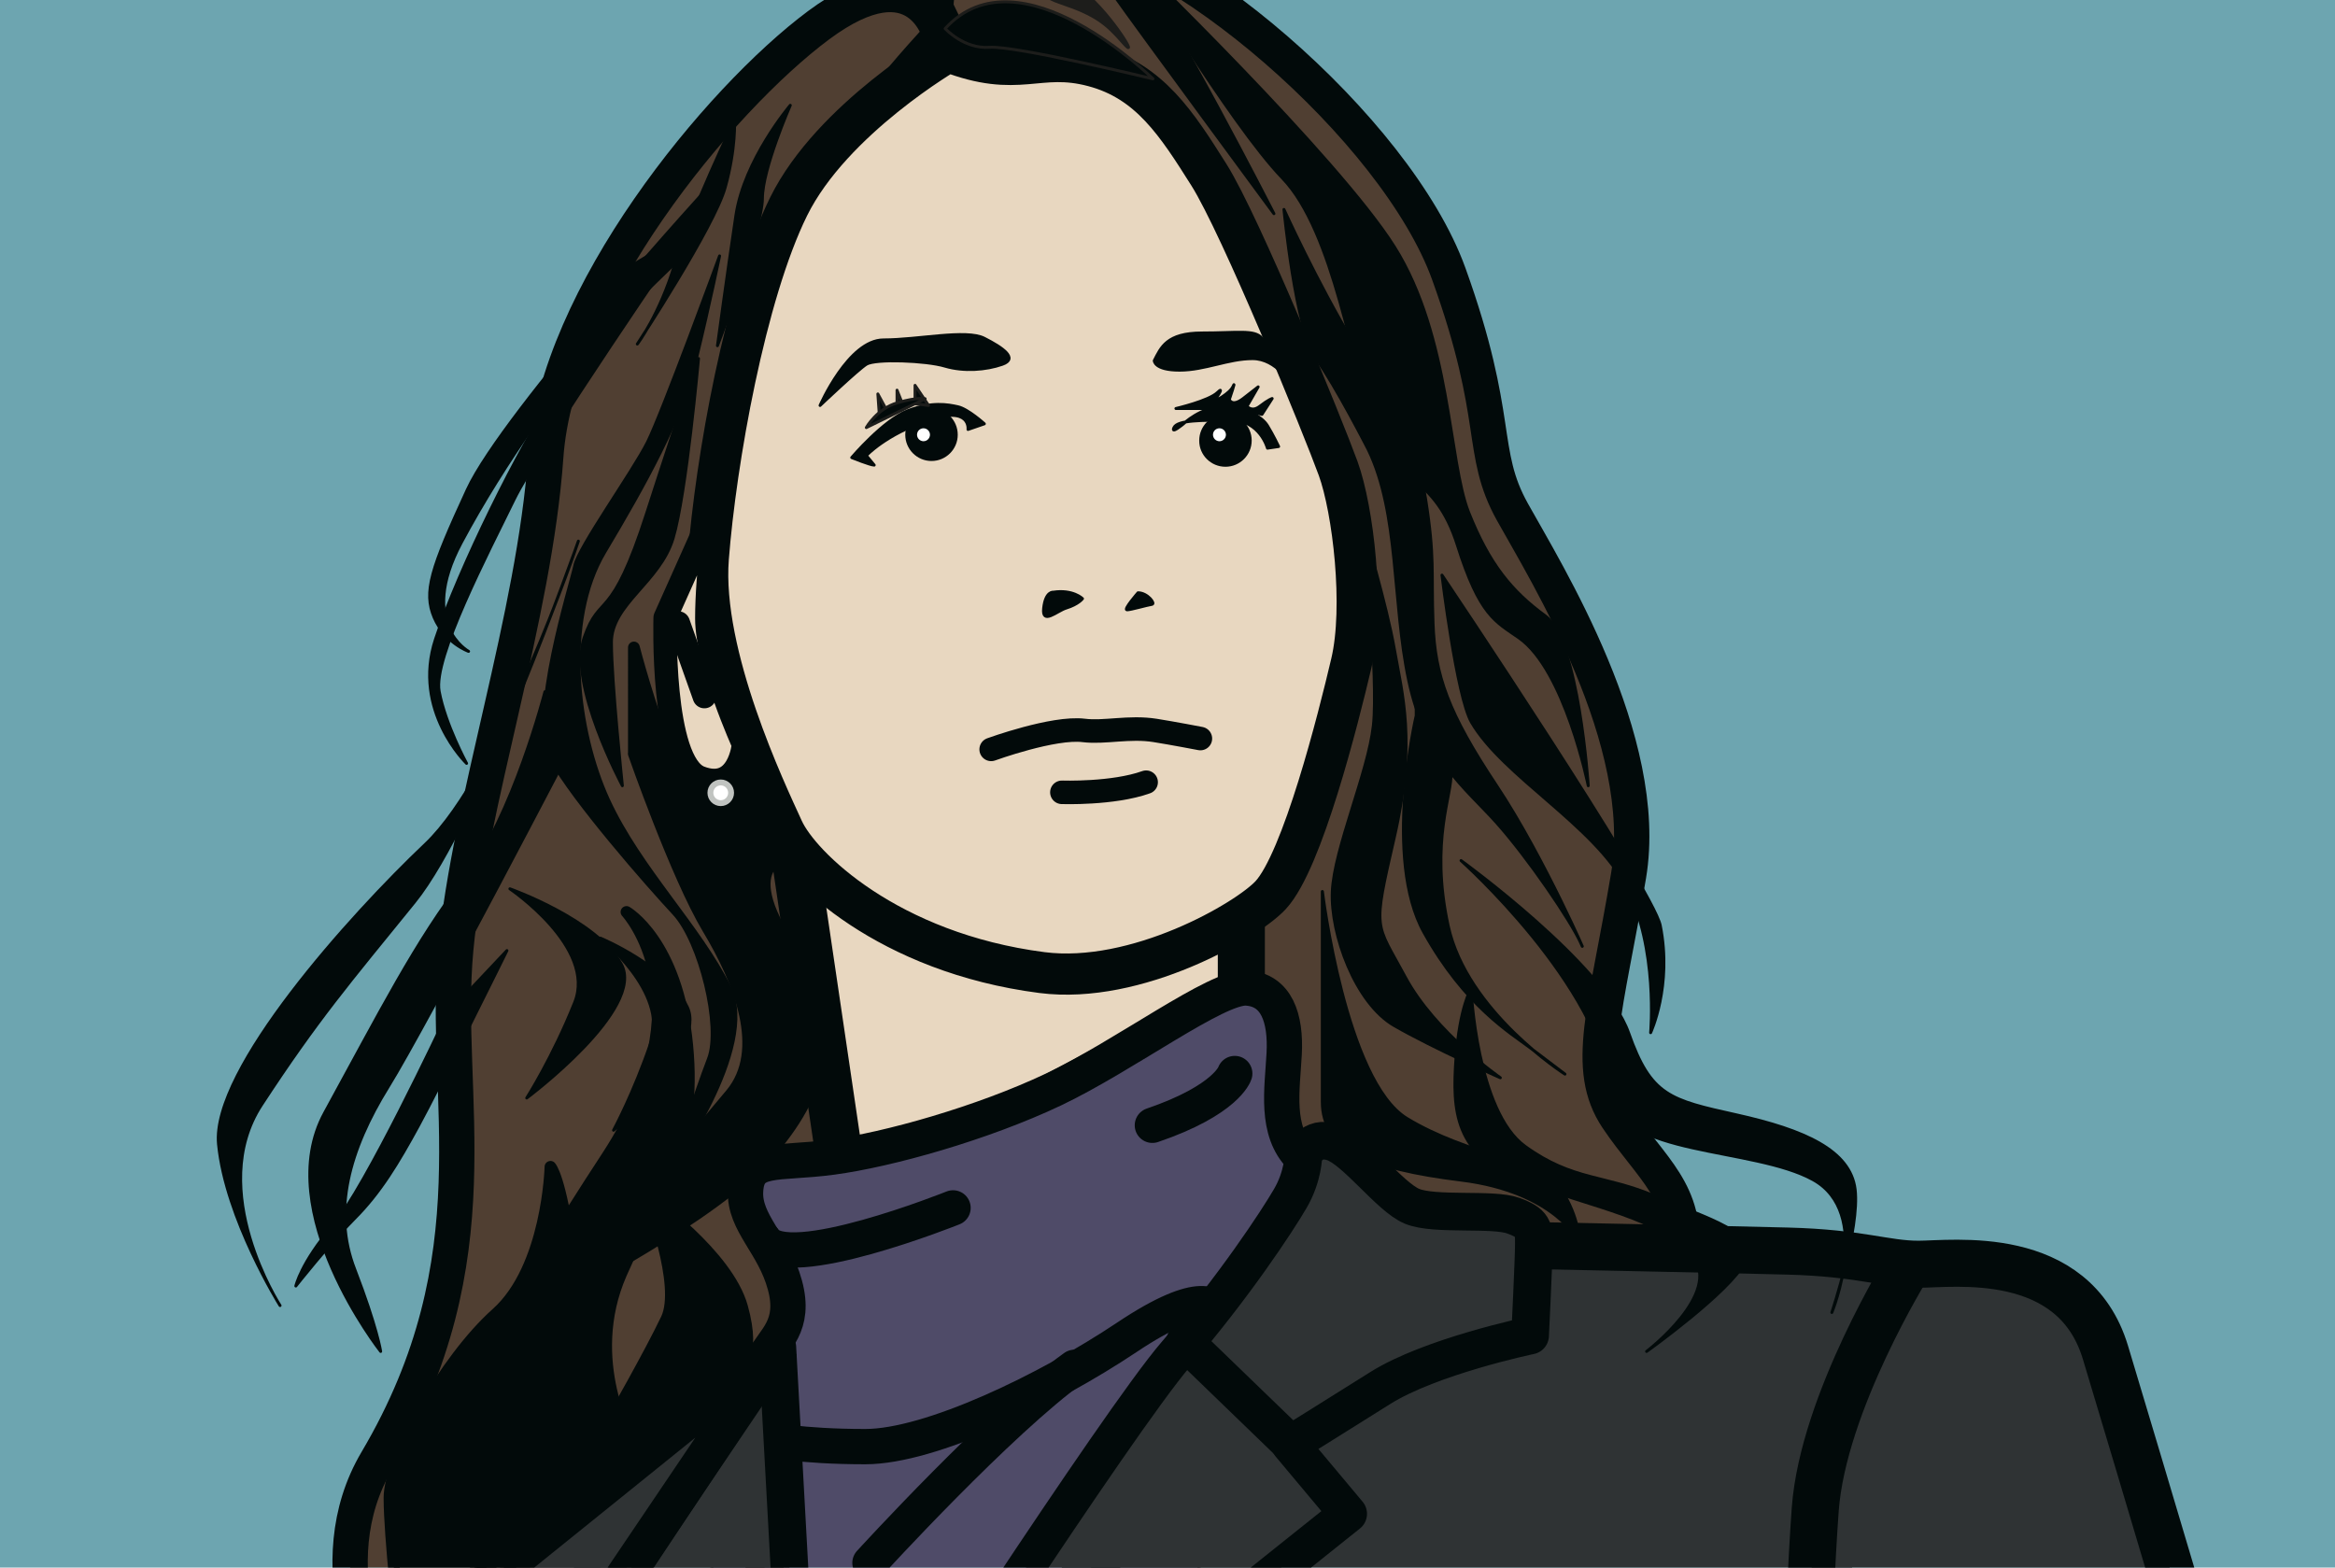 <?xml version="1.0" encoding="utf-8"?>
<!-- Generator: Adobe Illustrator 24.1.0, SVG Export Plug-In . SVG Version: 6.00 Build 0)  -->
<svg version="1.1" id="Ebene_1" xmlns="http://www.w3.org/2000/svg" xmlns:xlink="http://www.w3.org/1999/xlink" x="0px" y="0px"
	 viewBox="0 0 198.43 133.23" style="enable-background:new 0 0 198.43 133.23;" xml:space="preserve">
<style type="text/css">
	.st0{fill:#6DA5B0;}
	.st1{clip-path:url(#SVGID_2_);fill:#503F32;}
	.st2{clip-path:url(#SVGID_2_);fill:none;stroke:#020A0A;stroke-width:3;stroke-linecap:round;stroke-linejoin:round;}
	.st3{clip-path:url(#SVGID_2_);fill:#E8D7C0;}
	.st4{clip-path:url(#SVGID_2_);fill:none;stroke:#020A0A;stroke-width:4;stroke-linecap:round;stroke-linejoin:round;}
	.st5{fill:#4F4B68;}
	.st6{clip-path:url(#SVGID_4_);fill:none;stroke:#1D1D1B;stroke-width:0.25;stroke-linecap:round;stroke-linejoin:round;}
	.st7{clip-path:url(#SVGID_4_);fill:#4F4B68;}
	.st8{clip-path:url(#SVGID_4_);fill:none;stroke:#020A0A;stroke-width:3;stroke-linecap:round;}
	.st9{clip-path:url(#SVGID_4_);fill:#2F3334;}
	.st10{clip-path:url(#SVGID_4_);fill:none;stroke:#020A0A;stroke-width:4;stroke-linecap:round;stroke-linejoin:round;}
	.st11{fill:#2F3334;}
	.st12{clip-path:url(#SVGID_6_);fill:none;stroke:#1D1D1B;stroke-width:3.2;stroke-linecap:round;stroke-linejoin:round;}
	.st13{clip-path:url(#SVGID_8_);fill:none;stroke:#020A0A;stroke-width:3.2;stroke-linecap:round;stroke-linejoin:round;}
	.st14{clip-path:url(#SVGID_10_);fill:none;stroke:#020A0A;stroke-width:3.2;stroke-linecap:round;}
	.st15{clip-path:url(#SVGID_10_);fill:#2F3334;}
	.st16{clip-path:url(#SVGID_10_);fill:none;stroke:#020A0A;stroke-width:3.2;stroke-linecap:round;stroke-linejoin:round;}
	.st17{fill:none;stroke:#020A0A;stroke-width:3.2;stroke-linecap:round;stroke-linejoin:round;}
	.st18{clip-path:url(#SVGID_12_);fill:#2F3334;}
	.st19{clip-path:url(#SVGID_12_);fill:none;stroke:#020A0A;stroke-width:4;stroke-linecap:round;stroke-linejoin:round;}
	.st20{clip-path:url(#SVGID_12_);fill:#E8D7C0;}
	.st21{clip-path:url(#SVGID_12_);fill:none;stroke:#020A0A;stroke-width:3.5;stroke-linecap:round;stroke-linejoin:round;}
	.st22{clip-path:url(#SVGID_12_);fill:none;stroke:#020A0A;stroke-width:2;stroke-linecap:round;stroke-linejoin:round;}
	.st23{fill:none;stroke:#020A0A;stroke-width:2;stroke-linecap:round;stroke-linejoin:round;}
	.st24{clip-path:url(#SVGID_14_);fill:none;stroke:#020A0A;stroke-width:2;stroke-linecap:round;stroke-linejoin:round;}
	.st25{clip-path:url(#SVGID_14_);fill:#020A0A;}
	.st26{clip-path:url(#SVGID_14_);fill:none;stroke:#020A0A;stroke-width:0.25;stroke-linecap:round;stroke-linejoin:round;}
	.st27{clip-path:url(#SVGID_14_);fill:#FFFFFF;}
	.st28{clip-path:url(#SVGID_14_);fill:none;stroke:#1D1D1B;stroke-width:0.25;stroke-linecap:round;stroke-linejoin:round;}
	.st29{clip-path:url(#SVGID_14_);fill:#1D1D1B;}
	.st30{fill:#020A0A;}
	.st31{fill:none;stroke:#1D1D1B;stroke-width:0.25;stroke-linecap:round;stroke-linejoin:round;}
	.st32{clip-path:url(#SVGID_16_);fill:#020A0A;}
	.st33{clip-path:url(#SVGID_16_);fill:none;stroke:#1D1D1B;stroke-width:0.25;stroke-linecap:round;stroke-linejoin:round;}
	.st34{clip-path:url(#SVGID_16_);fill:none;stroke:#020A0A;stroke-width:0.25;stroke-linecap:round;stroke-linejoin:round;}
	.st35{clip-path:url(#SVGID_16_);fill:none;stroke:#020A0A;stroke-width:3;stroke-linecap:round;stroke-linejoin:round;}
	.st36{fill:none;stroke:#1D1D1B;stroke-width:3;stroke-linecap:round;stroke-linejoin:round;}
	.st37{clip-path:url(#SVGID_18_);fill:#020A0A;}
	.st38{clip-path:url(#SVGID_18_);fill:none;stroke:#020A0A;stroke-linecap:round;stroke-linejoin:round;}
	.st39{clip-path:url(#SVGID_18_);fill:#FFFFFF;}
	.st40{clip-path:url(#SVGID_18_);fill:none;stroke:#C0C3C0;stroke-width:0.5;}
</style>
<rect x="-4.24" y="0" class="st0" width="202.67" height="133.23"/>
<g>
	<defs>
		<rect id="SVGID_1_" x="4.03" y="0" width="194.4" height="133.23"/>
	</defs>
	<clipPath id="SVGID_2_">
		<use xlink:href="#SVGID_1_"  style="overflow:visible;"/>
	</clipPath>
	<path class="st1" d="M79.9,3.02c0,0-1.8-7.22-10.33-0.88C61.04,8.49,47.33,25.18,46.38,38.8c-0.96,13.62-6.49,29.51-7.65,41.89
		c-1.16,12.38,3.51,26.18-6.71,43.47c-5.21,8.81,0.01,19.05,1.29,22.38c1.27,3.33,35.72-30.31,35.72-30.31l7.51-46.4
		c0,0-14.11-38.96-10.43-47.52C69.77,13.73,79.9,3.02,79.9,3.02"/>
	<path class="st2" d="M79.9,3.02c0,0-1.8-7.22-10.33-0.88C61.04,8.49,47.33,25.18,46.38,38.8c-0.96,13.62-6.49,29.51-7.65,41.89
		c-1.16,12.38,3.51,26.18-6.71,43.47c-5.21,8.81,0.01,19.05,1.29,22.38c1.27,3.33,35.72-30.31,35.72-30.31l7.51-46.4
		c0,0-14.11-38.96-10.43-47.52C69.77,13.73,79.9,3.02,79.9,3.02z"/>
	<path class="st1" d="M79.54,0.73c0,0-0.51-7.94,9.83-6.98c10.34,0.95,29.29,17.15,33.75,29.53s2.54,15.08,5.41,20.24
		c2.87,5.16,11.78,19.45,9.87,30.88c-1.91,11.43-3.82,16.37-0.96,20.64c2.87,4.27,6.05,6.33,5.41,11.74
		c-0.64,5.41-3.82,7.95-3.82,7.95l-35.33-2.86l-3.19-34.29l7-19.05L79.54,0.73z"/>
	<path class="st2" d="M79.54,0.73c0,0-0.51-7.94,9.83-6.98c10.34,0.95,29.29,17.15,33.75,29.53s2.54,15.08,5.41,20.24
		c2.87,5.16,11.78,19.45,9.87,30.88c-1.91,11.43-3.82,16.37-0.96,20.64c2.87,4.27,6.05,6.33,5.41,11.74
		c-0.64,5.41-3.82,7.95-3.82,7.95l-35.33-2.86l-3.19-34.29l7-19.05L79.54,0.73z"/>
	<path class="st3" d="M67.11,69.76l5,33.88c0,0,6.87-4.79,16.45-9.91c9.58-5.12,16.93-8.96,16.93-8.96v-7.02L68.76,66.59
		L67.11,69.76z"/>
	<path class="st4" d="M67.11,69.76l5,33.88c0,0,6.87-4.79,16.45-9.91c9.58-5.12,16.93-8.96,16.93-8.96v-7.02L68.76,66.59
		L67.11,69.76z"/>
</g>
<polygon class="st5" points="68.91,116.35 59.47,123.4 60.49,133.23 101.89,133.23 113.1,102.18 94.09,102.05 "/>
<g>
	<defs>
		<rect id="SVGID_3_" x="4.03" y="0" width="194.4" height="133.23"/>
	</defs>
	<clipPath id="SVGID_4_">
		<use xlink:href="#SVGID_3_"  style="overflow:visible;"/>
	</clipPath>
	<polygon class="st6" points="68.91,116.35 59.47,123.4 62.54,153.04 95.6,150.66 113.1,102.18 94.09,102.04 	"/>
	<path class="st7" d="M63.36,101.23c0.16-3.06,2.55-2.24,7.34-2.88s12.76-2.88,18.82-5.75c6.06-2.88,13.87-8.78,16.42-8.63
		c2.55,0.16,3.35,2.56,3.19,5.59c-0.16,3.03-0.8,6.55,1.43,8.78c2.23,2.24-7.34,12.94-7.34,12.94s-0.8-2.08-7.49,2.4
		c-6.7,4.47-16.65,9.27-22.2,9.27c-5.55,0-8.42-0.64-8.42-0.64s-0.96-5.27-0.16-6.87c0.8-1.6,2.71-2.72,1.75-6.23
		C65.75,105.7,63.22,103.94,63.36,101.23"/>
	<path class="st8" d="M63.36,101.23c0.16-3.06,2.55-2.24,7.34-2.88s12.76-2.88,18.82-5.75c6.06-2.88,13.87-8.78,16.42-8.63
		c2.55,0.16,3.35,2.56,3.19,5.59c-0.16,3.03-0.8,6.55,1.43,8.78c2.23,2.24-7.34,12.94-7.34,12.94s-0.8-2.08-7.49,2.4
		c-6.7,4.47-16.65,9.27-22.2,9.27c-5.55,0-8.42-0.64-8.42-0.64s-0.96-5.27-0.16-6.87c0.8-1.6,2.71-2.72,1.75-6.23
		C65.75,105.7,63.22,103.94,63.36,101.23z"/>
	<path class="st9" d="M129.84,105.85c0,0,15.88,0.32,22.08,0.48c6.19,0.16,8.26,1.12,11.12,1.12c2.86,0,13.18-1.45,15.88,7.49
		c2.7,8.94,10.17,34.13,10.17,34.13l-109.76,2.39l36.85-50.24l5.4,3.99L129.84,105.85z"/>
	<path class="st10" d="M129.84,105.85c0,0,15.88,0.32,22.08,0.48c6.19,0.16,8.26,1.12,11.12,1.12c2.86,0,13.18-1.45,15.88,7.49
		c2.7,8.94,10.17,34.13,10.17,34.13l-109.76,2.39l36.85-50.24l5.4,3.99L129.84,105.85z"/>
</g>
<polygon class="st11" points="42.47,133.23 64.98,133.23 62.55,117.05 "/>
<g>
	<defs>
		<rect id="SVGID_5_" x="4.03" y="0" width="194.4" height="133.23"/>
	</defs>
	<clipPath id="SVGID_6_">
		<use xlink:href="#SVGID_5_"  style="overflow:visible;"/>
	</clipPath>
	<polygon class="st12" points="15.54,154.93 62.55,117.05 68.47,156.52 	"/>
</g>
<polygon class="st11" points="53.64,133.23 67.09,133.23 66.06,114.52 "/>
<g>
	<defs>
		<rect id="SVGID_7_" x="4.03" y="0" width="194.4" height="133.23"/>
	</defs>
	<clipPath id="SVGID_8_">
		<use xlink:href="#SVGID_7_"  style="overflow:visible;"/>
	</clipPath>
	<polygon class="st13" points="66.06,114.52 44.82,146.52 67.99,149.72 	"/>
</g>
<polygon class="st11" points="42.85,133.23 53.56,133.23 66.38,114.25 "/>
<g>
	<defs>
		<rect id="SVGID_9_" x="4.03" y="0" width="194.4" height="133.23"/>
	</defs>
	<clipPath id="SVGID_10_">
		<use xlink:href="#SVGID_9_"  style="overflow:visible;"/>
	</clipPath>
	<polygon class="st14" points="66.38,114.25 34.58,139.9 48.3,141.02 	"/>
	<path class="st15" d="M74.9,151.93c0,0,20.08-31.08,25.02-36.82c4.94-5.74,8.61-11.32,9.72-13.23c1.12-1.91,1.12-3.67,1.12-3.67
		s0.63-1.77,2.54-1.12c1.91,0.65,4.78,4.63,6.69,5.43c1.91,0.8,6.85,0.16,8.61,0.8c1.75,0.64,1.75,1.12,1.75,2.39
		c0,1.28-0.32,7.8-0.32,7.8s-8.45,1.76-12.75,4.47c-4.3,2.71-7.65,4.78-7.65,4.78l4.94,5.9l-29.33,23.43L74.9,151.93z"/>
	<path class="st16" d="M74.9,151.93c0,0,20.08-31.08,25.02-36.82c4.94-5.74,8.61-11.32,9.72-13.23c1.12-1.91,1.12-3.67,1.12-3.67
		s0.63-1.77,2.54-1.12c1.91,0.65,4.78,4.63,6.69,5.43c1.91,0.8,6.85,0.16,8.61,0.8c1.75,0.64,1.75,1.12,1.75,2.39
		c0,1.28-0.32,7.8-0.32,7.8s-8.45,1.76-12.75,4.47c-4.3,2.71-7.65,4.78-7.65,4.78l4.94,5.9l-29.33,23.43L74.9,151.93z"/>
</g>
<line class="st17" x1="100.7" y1="114.04" x2="109.94" y2="122.97"/>
<g>
	<defs>
		<rect id="SVGID_11_" x="4.03" y="0" width="194.4" height="133.23"/>
	</defs>
	<clipPath id="SVGID_12_">
		<use xlink:href="#SVGID_11_"  style="overflow:visible;"/>
	</clipPath>
	<path class="st18" d="M162.18,107.55c0,0-7.26,11.65-7.92,20.74c-0.66,9.09-1.16,27.92-1.16,27.92"/>
	<path class="st19" d="M162.18,107.55c0,0-7.26,11.65-7.92,20.74c-0.66,9.09-1.16,27.92-1.16,27.92"/>
	<path class="st20" d="M80.58,4.38c6.05,2.36,7.57-0.02,12.35,1.25c4.78,1.27,7.09,4.93,9.8,9.22c2.71,4.29,9.72,21.47,10.99,24.97
		c1.27,3.5,2.25,11.76,1.12,16.54c-1.12,4.77-4.15,16.79-6.86,19.72c-2.02,2.18-11.4,7.61-19.43,6.58
		C75.5,80.98,68,73.68,66.55,70.5c-1.45-3.18-7-14.79-6.36-23.06c0.64-8.27,3.14-22.42,6.83-29.89
		C70.71,10.08,80.58,4.38,80.58,4.38"/>
	<path class="st21" d="M80.58,4.38c6.05,2.36,7.57-0.02,12.35,1.25c4.78,1.27,7.09,4.93,9.8,9.22c2.71,4.29,9.72,21.47,10.99,24.97
		c1.27,3.5,2.25,11.76,1.12,16.54c-1.12,4.77-4.15,16.79-6.86,19.72c-2.02,2.18-11.4,7.61-19.43,6.58
		C75.5,80.98,68,73.68,66.55,70.5c-1.45-3.18-7-14.79-6.36-23.06c0.64-8.27,3.14-22.42,6.83-29.89
		C70.71,10.08,80.58,4.38,80.58,4.38z"/>
	<path class="st20" d="M56.53,52.5c0,0-0.38,12.31,2.96,13.59c3.35,1.28,3.7-2.83,3.7-2.83s-3.12-6.88-3.12-10.71
		c0-3.84,0.83-9.82,0.83-9.82L56.53,52.5z"/>
	<path class="st22" d="M56.53,52.5c0,0-0.38,12.31,2.96,13.59c3.35,1.28,3.7-2.83,3.7-2.83s-3.12-6.88-3.12-10.71
		c0-3.84,0.83-9.82,0.83-9.82L56.53,52.5z"/>
</g>
<line class="st23" x1="57.64" y1="52.95" x2="59.86" y2="59.2"/>
<g>
	<defs>
		<rect id="SVGID_13_" x="4.03" y="0" width="194.4" height="133.23"/>
	</defs>
	<clipPath id="SVGID_14_">
		<use xlink:href="#SVGID_13_"  style="overflow:visible;"/>
	</clipPath>
	<path class="st24" d="M84.23,63.69c0,0,5.3-1.93,7.87-1.61c1.77,0.22,3.85-0.35,6.06,0c1.51,0.24,3.85,0.69,3.85,0.69"/>
	<path class="st24" d="M90.24,67.34c0,0,4.34,0.15,7.16-0.86"/>
	<path class="st25" d="M89.52,50.33c1.66-0.25,2.47,0.55,2.47,0.55s-0.33,0.47-1.39,0.8c-0.78,0.24-2.07,1.48-1.91,0.01
		C88.85,50.22,89.52,50.33,89.52,50.33"/>
	<path class="st26" d="M89.52,50.33c1.66-0.25,2.47,0.55,2.47,0.55s-0.33,0.47-1.39,0.8c-0.78,0.24-2.07,1.48-1.91,0.01
		C88.85,50.22,89.52,50.33,89.52,50.33z"/>
	<path class="st25" d="M96.71,50.38c0.8,0,1.5,0.93,1.19,0.98c-0.45,0.07-1.81,0.47-2.13,0.47C95.45,51.82,96.71,50.38,96.71,50.38"
		/>
	<path class="st26" d="M96.71,50.38c0.8,0,1.5,0.93,1.19,0.98c-0.45,0.07-1.81,0.47-2.13,0.47C95.45,51.82,96.71,50.38,96.71,50.38z
		"/>
	<path class="st25" d="M69.69,34.46c0,0,2.43-5.57,5.39-5.57s7.03-0.92,8.56-0.14c1.54,0.78,2.93,1.72,1.54,2.21
		c-1.4,0.49-3.28,0.63-4.87,0.16c-1.59-0.48-5.93-0.65-6.69-0.16C72.86,31.45,69.69,34.46,69.69,34.46"/>
	<path class="st26" d="M69.69,34.46c0,0,2.43-5.57,5.39-5.57s7.03-0.92,8.56-0.14c1.54,0.78,2.93,1.72,1.54,2.21
		c-1.4,0.49-3.28,0.63-4.87,0.16c-1.59-0.48-5.93-0.65-6.69-0.16C72.86,31.45,69.69,34.46,69.69,34.46z"/>
	<path class="st25" d="M98.09,30.65c0.57-1.11,1.05-2.35,4.06-2.35c3.02,0,4.44-0.3,5.08,0.43c0.63,0.74,1.9,1.28,1.9,1.28
		l0.63,2.71c0,0-1.25-2.24-3.32-2.24s-4.04,0.98-6.2,0.98S98.09,30.65,98.09,30.65"/>
	<path class="st26" d="M98.09,30.65c0.57-1.11,1.05-2.35,4.06-2.35c3.02,0,4.44-0.3,5.08,0.43c0.63,0.74,1.9,1.28,1.9,1.28
		l0.63,2.71c0,0-1.25-2.24-3.32-2.24s-4.04,0.98-6.2,0.98S98.09,30.65,98.09,30.65z"/>
	<path class="st25" d="M74.29,39.53c-0.33,0-1.91-0.64-1.91-0.64s2.7-3.18,4.76-3.98c2.06-0.79,3.4-0.53,4.26-0.34
		c0.86,0.19,2.25,1.45,2.25,1.45l-1.39,0.48c0,0,0.28-2.04-3.37-0.8c-3.65,1.24-5.27,3.02-5.27,3.02L74.29,39.53z"/>
	<path class="st26" d="M74.29,39.53c-0.33,0-1.91-0.64-1.91-0.64s2.7-3.18,4.76-3.98c2.06-0.79,3.4-0.53,4.26-0.34
		c0.86,0.19,2.25,1.45,2.25,1.45l-1.39,0.48c0,0,0.28-2.04-3.37-0.8c-3.65,1.24-5.27,3.02-5.27,3.02L74.29,39.53z"/>
	<path class="st25" d="M100.56,36.03c0,0,1.49-1.45,3.37-1.45c1.87,0,3.3,0.81,3.78,1.6c0.48,0.78,0.95,1.77,0.95,1.77l-0.95,0.14
		c0,0-0.64-2.38-3.1-2.38c-2.46,0-4.53-0.01-4.84,0.62C99.46,36.95,100.56,36.03,100.56,36.03"/>
	<path class="st26" d="M100.56,36.03c0,0,1.49-1.45,3.37-1.45c1.87,0,3.3,0.81,3.78,1.6c0.48,0.78,0.95,1.77,0.95,1.77l-0.95,0.14
		c0,0-0.64-2.38-3.1-2.38c-2.46,0-4.53-0.01-4.84,0.62C99.46,36.95,100.56,36.03,100.56,36.03z"/>
	<path class="st25" d="M79.16,39.18c1.23,0,2.23-1,2.23-2.23c0-1.24-1-2.24-2.23-2.24c-1.23,0-2.23,1-2.23,2.24
		C76.93,38.18,77.93,39.18,79.16,39.18"/>
	<path class="st25" d="M104.14,39.67c1.23,0,2.23-1,2.23-2.23c0-1.23-1-2.23-2.23-2.23c-1.23,0-2.23,1-2.23,2.23
		C101.9,38.67,102.9,39.67,104.14,39.67"/>
	<path class="st27" d="M78.48,37.5c0.3,0,0.55-0.25,0.55-0.55c0-0.3-0.25-0.55-0.55-0.55c-0.31,0-0.55,0.25-0.55,0.55
		C77.93,37.25,78.18,37.5,78.48,37.5"/>
	<path class="st27" d="M103.63,37.5c0.3,0,0.55-0.25,0.55-0.55c0-0.3-0.25-0.55-0.55-0.55c-0.31,0-0.55,0.25-0.55,0.55
		C103.08,37.25,103.33,37.5,103.63,37.5"/>
	<path class="st25" d="M60.73,15.32c0,0-17.91,19.57-21.02,26.31c-3.11,6.74-3.73,8.68-2.81,10.86c0.93,2.17,2.92,2.87,2.92,2.87
		s-4.3-2.33-0.64-9.21c3.66-6.88,9-14.24,12.5-18.04c3.5-3.8,7.57-7.49,7.57-7.49L60.73,15.32z"/>
	<path class="st26" d="M60.73,15.32c0,0-17.91,19.57-21.02,26.31c-3.11,6.74-3.73,8.68-2.81,10.86c0.93,2.17,2.92,2.87,2.92,2.87
		s-4.3-2.33-0.64-9.21c3.66-6.88,9-14.24,12.5-18.04c3.5-3.8,7.57-7.49,7.57-7.49L60.73,15.32z"/>
	<path class="st25" d="M39.65,64.88c0,0-4.64-4.48-2.64-10.55c2-6.07,7.22-16.57,10.14-20.83s5.63-10.39,5.63-10.39l5.66-3.39
		c0,0-12.61,18.32-14.78,22.78c-2.17,4.46-6.87,13.43-6.34,16.26C37.85,61.58,39.65,64.88,39.65,64.88"/>
	<path class="st26" d="M39.65,64.88c0,0-4.64-4.48-2.64-10.55c2-6.07,7.22-16.57,10.14-20.83s5.63-10.39,5.63-10.39l5.66-3.39
		c0,0-12.61,18.32-14.78,22.78c-2.17,4.46-6.87,13.43-6.34,16.26C37.85,61.58,39.65,64.88,39.65,64.88z"/>
	<path class="st25" d="M62.42,10.21c0,0-3.79,7.91-5.07,12.21c-1.28,4.3-3.19,6.82-3.19,6.82s6.56-9.99,7.47-13.32
		C62.56,12.59,62.42,10.21,62.42,10.21"/>
	<path class="st26" d="M62.42,10.21c0,0-3.79,7.91-5.07,12.21c-1.28,4.3-3.19,6.82-3.19,6.82s6.56-9.99,7.47-13.32
		C62.56,12.59,62.42,10.21,62.42,10.21z"/>
	<path class="st25" d="M86.81-3.08c2.83-1.42,6.94-2.71,9.78,0.62c2.83,3.33,11.67,20.62,11.67,20.62S96.61,2.36,94.67-0.4
		C92.11-4.03,86.81-3.08,86.81-3.08"/>
	<path class="st26" d="M86.81-3.08c2.83-1.42,6.94-2.71,9.78,0.62c2.83,3.33,11.67,20.62,11.67,20.62S96.61,2.36,94.67-0.4
		C92.11-4.03,86.81-3.08,86.81-3.08z"/>
	<path class="st25" d="M96.01-3.72c0,0,8.53,14.25,12.97,18.85c4.43,4.59,5.96,16.32,7.86,21.2c1.9,4.88,5.11,3.99,7.01,10
		c1.9,6.01,3.23,6.48,5.23,7.88c3.91,2.73,5.89,12.57,5.89,12.57s-0.8-12.35-3.66-14.44c-2.86-2.09-4.76-4.41-6.5-8.78
		c-1.74-4.37-1.52-14.95-6.31-22.57C113.71,13.37,96.01-3.72,96.01-3.72"/>
	<path class="st26" d="M96.01-3.72c0,0,8.53,14.25,12.97,18.85c4.43,4.59,5.96,16.32,7.86,21.2c1.9,4.88,5.11,3.99,7.01,10
		c1.9,6.01,3.23,6.48,5.23,7.88c3.91,2.73,5.89,12.57,5.89,12.57s-0.8-12.35-3.66-14.44c-2.86-2.09-4.76-4.41-6.5-8.78
		c-1.74-4.37-1.52-14.95-6.31-22.57C113.71,13.37,96.01-3.72,96.01-3.72z"/>
	<path class="st25" d="M80.32,2.43c6.32-6.96,17.66,4.27,17.66,4.27S86.26,3.86,84.09,4.02C81.92,4.18,80.32,2.43,80.32,2.43"/>
	<path class="st28" d="M80.32,2.43c6.32-6.96,17.66,4.27,17.66,4.27S86.26,3.86,84.09,4.02C81.92,4.18,80.32,2.43,80.32,2.43z"/>
	<path class="st29" d="M86.94-2.45c0,0,0.34,1.74,3.24,2.71c2.9,0.97,3.85,1.75,5.23,3.34c1.56,1.8-0.86-2.26-3.24-4.21
		C89.92-2.45,86.94-2.45,86.94-2.45"/>
	<path class="st28" d="M86.94-2.45c0,0,0.34,1.74,3.24,2.71c2.9,0.97,3.85,1.75,5.23,3.34c1.56,1.8-0.86-2.26-3.24-4.21
		C89.92-2.45,86.94-2.45,86.94-2.45z"/>
	<path class="st25" d="M116.27,38.2c2.66,5.47,2.03,12.98,3.45,19.66c1.43,6.68,4.75,9.04,7.45,12.05
		c2.69,3.01,6.35,8.38,7.19,10.29c0.85,1.91-3.07-7.25-7.19-13.44c-4.12-6.19-5.23-9.37-5.39-13.8c-0.16-4.43,0.16-5.54-0.63-10.54
		c-0.79-5-2.72-7.55-6.02-13.08c-3.3-5.52-6.02-11.54-6.02-11.54s1,10.29,2.72,12.66C113.54,32.84,116.27,38.2,116.27,38.2"/>
	<path class="st26" d="M116.27,38.2c2.66,5.47,2.03,12.98,3.45,19.66c1.43,6.68,4.75,9.04,7.45,12.05
		c2.69,3.01,6.35,8.38,7.19,10.29c0.85,1.91-3.07-7.25-7.19-13.44c-4.12-6.19-5.23-9.37-5.39-13.8c-0.16-4.43,0.16-5.54-0.63-10.54
		c-0.79-5-2.72-7.55-6.02-13.08c-3.3-5.52-6.02-11.54-6.02-11.54s1,10.29,2.72,12.66C113.54,32.84,116.27,38.2,116.27,38.2z"/>
	<path class="st25" d="M115.92,45.04c0,0,1.23,12.66,0.79,16.63c-0.44,3.97-3.33,10.46-3.49,14.1c-0.16,3.64,1.97,9.5,5.27,11.4
		c3.3,1.9,9.01,4.43,9.01,4.43s-5.55-3.83-8.09-8.57s-2.79-3.74-0.92-11.87c1.87-8.13,0.67-12.16,0-16
		C117.82,51.34,115.92,45.04,115.92,45.04"/>
	<path class="st26" d="M115.92,45.04c0,0,1.23,12.66,0.79,16.63c-0.44,3.97-3.33,10.46-3.49,14.1c-0.16,3.64,1.97,9.5,5.27,11.4
		c3.3,1.9,9.01,4.43,9.01,4.43s-5.55-3.83-8.09-8.57s-2.79-3.74-0.92-11.87c1.87-8.13,0.67-12.16,0-16
		C117.82,51.34,115.92,45.04,115.92,45.04z"/>
	<path class="st25" d="M120.34,60.87c0,0-2.82,12.12,0.67,18.38c3.49,6.26,7.37,8.55,9.05,9.82c1.68,1.27,2.93,2.22,2.93,2.22
		s-8.33-5.3-9.92-12.59c-1.59-7.29,0.39-11.22,0.23-13.05c-0.16-1.83-2.95-7.93-2.95-7.93V60.87z"/>
	<path class="st26" d="M120.34,60.87c0,0-2.82,12.12,0.67,18.38c3.49,6.26,7.37,8.55,9.05,9.82c1.68,1.27,2.93,2.22,2.93,2.22
		s-8.33-5.3-9.92-12.59c-1.59-7.29,0.39-11.22,0.23-13.05c-0.16-1.83-2.95-7.93-2.95-7.93V60.87z"/>
	<path class="st25" d="M122.54,48.88c0,0,17.95,26.73,18.55,29.78c1.03,5.14-0.82,9.11-0.82,9.11s0.66-7.17-2.05-12.39
		c-2.71-5.22-10.47-9.38-13.17-13.99C123.79,59.21,122.54,48.88,122.54,48.88"/>
	<path class="st26" d="M122.54,48.88c0,0,17.95,26.73,18.55,29.78c1.03,5.14-0.82,9.11-0.82,9.11s0.66-7.17-2.05-12.39
		c-2.71-5.22-10.47-9.38-13.17-13.99C123.79,59.21,122.54,48.88,122.54,48.88z"/>
	<path class="st25" d="M124.16,73.14c0,0,12.18,8.81,14.24,14.65c1.89,5.36,3.49,5.7,9.19,6.97c5.7,1.27,9.65,2.99,10.06,6.33
		c0.4,3.34-1.98,10.46-1.98,10.46s3.49-8.45-1.58-11.28c-5.07-2.82-16.6-2-17.11-7.26C136.07,83.74,124.16,73.14,124.16,73.14"/>
	<path class="st26" d="M124.16,73.14c0,0,12.18,8.81,14.24,14.65c1.89,5.36,3.49,5.7,9.19,6.97c5.7,1.27,9.65,2.99,10.06,6.33
		c0.4,3.34-1.98,10.46-1.98,10.46s3.49-8.45-1.58-11.28c-5.07-2.82-16.6-2-17.11-7.26C136.07,83.74,124.16,73.14,124.16,73.14z"/>
	<path class="st25" d="M125.01,84.04c0,0,0.47,10.41,4.59,13.39c4.12,2.98,6.76,2.38,11.15,4.28c4.38,1.9,8.82,3.01,7.55,5.54
		c-1.27,2.54-8.37,7.61-8.37,7.61s6.47-4.93,3.93-8.09c-2.54-3.16-8.56-4.17-14.42-6.36s-6.02-6.03-5.71-10.45
		C124.05,85.55,125.01,84.04,125.01,84.04"/>
	<path class="st26" d="M125.01,84.04c0,0,0.47,10.41,4.59,13.39c4.12,2.98,6.76,2.38,11.15,4.28c4.38,1.9,8.82,3.01,7.55,5.54
		c-1.27,2.54-8.37,7.61-8.37,7.61s6.47-4.93,3.93-8.09c-2.54-3.16-8.56-4.17-14.42-6.36s-6.02-6.03-5.71-10.45
		C124.05,85.55,125.01,84.04,125.01,84.04z"/>
	<path class="st25" d="M112.38,75.77c0,0,1.97,16.12,7.18,19.29c5.21,3.17,11.55,3.65,13.1,6.03c1.56,2.38,1.56,4.45,1.56,4.45
		s-2.09-4.25-10.03-5.24c-7.93-0.98-11.82-2.67-11.82-6.65V75.77z"/>
	<path class="st26" d="M112.38,75.77c0,0,1.97,16.12,7.18,19.29c5.21,3.17,11.55,3.65,13.1,6.03c1.56,2.38,1.56,4.45,1.56,4.45
		s-2.09-4.25-10.03-5.24c-7.93-0.98-11.82-2.67-11.82-6.65V75.77z"/>
	<path class="st25" d="M49.15,45.99c0,0-6.66,19.75-12.99,25.76c-6.34,6.01-18.21,19.16-17.59,25.5c0.62,6.34,5.23,13.71,5.23,13.71
		s-6.34-9.79-1.58-17.06c4.75-7.27,7.45-10.4,12.99-17.23C40.75,69.85,49.15,45.99,49.15,45.99"/>
	<path class="st26" d="M49.15,45.99c0,0-6.66,19.75-12.99,25.76c-6.34,6.01-18.21,19.16-17.59,25.5c0.62,6.34,5.23,13.71,5.23,13.71
		s-6.34-9.79-1.58-17.06c4.75-7.27,7.45-10.4,12.99-17.23C40.75,69.85,49.15,45.99,49.15,45.99z"/>
	<path class="st25" d="M32.35,114.86c0,0-9.35-11.9-4.75-20.29c4.6-8.39,7.79-14.72,11.89-19.95c4.1-5.22,6.82-15.83,6.82-15.83
		l2.84,3.52c0,0-12.83,24.67-16.16,30.05c-3.33,5.38-4.76,10.59-2.85,15.51C32.04,112.79,32.35,114.86,32.35,114.86"/>
	<path class="st26" d="M32.35,114.86c0,0-9.35-11.9-4.75-20.29c4.6-8.39,7.79-14.72,11.89-19.95c4.1-5.22,6.82-15.83,6.82-15.83
		l2.84,3.52c0,0-12.83,24.67-16.16,30.05c-3.33,5.38-4.76,10.59-2.85,15.51C32.04,112.79,32.35,114.86,32.35,114.86z"/>
	<path class="st25" d="M38,86.18c-0.46,0.96-6.98,14.83-9.7,17.97c-2.72,3.15-3.16,5.15-3.16,5.15s2.75-3.5,4.97-5.72
		c2.22-2.22,3.73-4.76,5.43-7.87c1.7-3.1,7.54-14.92,7.54-14.92L38,86.18z"/>
	<path class="st26" d="M38,86.18c-0.46,0.96-6.98,14.83-9.7,17.97c-2.72,3.15-3.16,5.15-3.16,5.15s2.75-3.5,4.97-5.72
		c2.22-2.22,3.73-4.76,5.43-7.87c1.7-3.1,7.54-14.92,7.54-14.92L38,86.18z"/>
	<path class="st25" d="M99.93,34.72c0,0,2.8-0.65,3.53-1.36c0.72-0.71-0.29,0.77-0.29,0.77s1.34-0.66,1.62-1.3
		c0.28-0.64-0.32,1.12-0.32,1.12s0.2,0.67,1.18-0.08c0.86-0.67,1.27-0.99,1.27-0.99l-0.95,1.65c0,0,0.4,0.53,1.09,0
		c0.75-0.58,1.05-0.66,1.05-0.66l-0.87,1.35l-2.07-0.5H99.93z"/>
	<path class="st26" d="M99.93,34.72c0,0,2.8-0.65,3.53-1.36c0.72-0.71-0.29,0.77-0.29,0.77s1.34-0.66,1.62-1.3
		c0.28-0.64-0.32,1.12-0.32,1.12s0.2,0.67,1.18-0.08c0.86-0.67,1.27-0.99,1.27-0.99l-0.95,1.65c0,0,0.4,0.53,1.09,0
		c0.75-0.58,1.05-0.66,1.05-0.66l-0.87,1.35l-2.07-0.5H99.93z"/>
</g>
<polygon class="st30" points="74.76,35.73 75.27,34.72 74.6,33.48 "/>
<polygon class="st31" points="74.76,35.73 74.6,33.48 75.27,34.72 "/>
<polygon class="st30" points="76.23,34.59 76.8,34.59 76.23,33.16 "/>
<polygon class="st31" points="76.23,33.16 76.23,34.59 76.8,34.59 "/>
<polygon class="st30" points="77.76,32.75 77.76,34.32 78.91,34.46 "/>
<polygon class="st31" points="77.76,32.75 77.76,34.32 78.91,34.46 "/>
<g>
	<defs>
		<rect id="SVGID_15_" x="4.03" y="0" width="194.4" height="133.23"/>
	</defs>
	<clipPath id="SVGID_16_">
		<use xlink:href="#SVGID_15_"  style="overflow:visible;"/>
	</clipPath>
	<path class="st32" d="M73.62,36.34c0,0,0.89-1.6,2.65-2.11c1.76-0.51,2.35-0.34,2.35-0.34L73.62,36.34z"/>
	<path class="st33" d="M73.62,36.34c0,0,0.89-1.6,2.65-2.11c1.76-0.51,2.35-0.34,2.35-0.34L73.62,36.34z"/>
	<path class="st32" d="M61.15,21.75c0,0-4.85,13.27-6.12,15.82c-1.28,2.55-5.86,8.92-6.18,10.49c-0.32,1.56-3.98,12.95-2.06,16.47
		c1.92,3.52,8.25,10.74,10.47,13.12c2.22,2.38,4,9.62,2.95,12.33c-1.05,2.72-3.27,9.48-3.27,9.48s7.62-10.38,5.08-15.54
		c-2.54-5.16-7.61-10.09-10.31-15.94c-2.69-5.85-3.81-15.19-0.32-21.05c3.5-5.86,6.57-11.42,7.76-16.32
		C60.34,25.71,61.15,21.75,61.15,21.75"/>
	<path class="st34" d="M61.15,21.75c0,0-4.85,13.27-6.12,15.82c-1.28,2.55-5.86,8.92-6.18,10.49c-0.32,1.56-3.98,12.95-2.06,16.47
		c1.92,3.52,8.25,10.74,10.47,13.12c2.22,2.38,4,9.62,2.95,12.33c-1.05,2.72-3.27,9.48-3.27,9.48s7.62-10.38,5.08-15.54
		c-2.54-5.16-7.61-10.09-10.31-15.94c-2.69-5.85-3.81-15.19-0.32-21.05c3.5-5.86,6.57-11.42,7.76-16.32
		C60.34,25.71,61.15,21.75,61.15,21.75z"/>
	<path class="st32" d="M67.16,8.95c0,0-3.91,4.6-4.62,9.35c-0.71,4.75-1.57,11.08-1.57,11.08s3.82-9.97,3.82-12.5
		S67.16,8.95,67.16,8.95"/>
	<path class="st34" d="M67.16,8.95c0,0-3.91,4.6-4.62,9.35c-0.71,4.75-1.57,11.08-1.57,11.08s3.82-9.97,3.82-12.5
		S67.16,8.95,67.16,8.95z"/>
	<path class="st32" d="M59.36,30.47c0,0-1.04,11.55-2.16,15.28c-1.12,3.74-5.24,5.59-5.24,8.85c0,3.26,0.93,12.18,0.93,12.18
		s-4.62-8.63-3.25-12.58c1.37-3.95,2.26-1.05,5.34-10.65C58.07,33.94,59.36,30.47,59.36,30.47"/>
	<path class="st34" d="M59.36,30.47c0,0-1.04,11.55-2.16,15.28c-1.12,3.74-5.24,5.59-5.24,8.85c0,3.26,0.93,12.18,0.93,12.18
		s-4.62-8.63-3.25-12.58c1.37-3.95,2.26-1.05,5.34-10.65C58.07,33.94,59.36,30.47,59.36,30.47z"/>
	<path class="st32" d="M51.02,79.73c0,0,5.75,4.58,4.3,8.86c-1.45,4.28-3.18,7.47-3.18,7.47s7.93-6.97,6.27-10.46
		C56.74,82.11,51.02,79.73,51.02,79.73"/>
	<path class="st34" d="M51.02,79.73c0,0,5.75,4.58,4.3,8.86c-1.45,4.28-3.18,7.47-3.18,7.47s7.93-6.97,6.27-10.46
		C56.74,82.11,51.02,79.73,51.02,79.73z"/>
	<path class="st32" d="M43.33,75.54c0,0,7.37,4.98,5.51,9.65c-1.86,4.66-4.08,8.13-4.08,8.13s10.17-7.59,8.03-11.39
		S43.33,75.54,43.33,75.54"/>
	<path class="st34" d="M43.33,75.54c0,0,7.37,4.98,5.51,9.65c-1.86,4.66-4.08,8.13-4.08,8.13s10.17-7.59,8.03-11.39
		S43.33,75.54,43.33,75.54z"/>
	<path class="st35" d="M73.93,132.83c0,0,11.05-12.1,17.38-16.62"/>
	<path class="st35" d="M104.93,91.24c0,0-0.7,2.25-7,4.4"/>
	<path class="st35" d="M80.99,102.66c0,0-14.17,5.69-16.05,2.72"/>
</g>
<path class="st36" d="M56.64,60.88"/>
<g>
	<defs>
		<rect id="SVGID_17_" x="4.03" y="0" width="194.4" height="133.23"/>
	</defs>
	<clipPath id="SVGID_18_">
		<use xlink:href="#SVGID_17_"  style="overflow:visible;"/>
	</clipPath>
	<path class="st37" d="M53.86,64.05c0,0,3.61,10.37,6.31,14.88c2.71,4.51,5.02,10.33,1.96,14.04c-3.06,3.7-14.34,16.99-14.34,16.99
		s12.94-6.64,17.47-11.81c4.52-5.18,6.44-10.58,1.68-18.02c-4.77-7.44,0.67-7.58,0.67-7.58l-4.73-6.79c0,0-4.09,3.33-5.91-1.21
		c-1.82-4.54-3.1-9.52-3.1-9.52V64.05z"/>
	<path class="st38" d="M53.86,64.05c0,0,3.61,10.37,6.31,14.88c2.71,4.51,5.02,10.33,1.96,14.04c-3.06,3.7-14.34,16.99-14.34,16.99
		s12.94-6.64,17.47-11.81c4.52-5.18,6.44-10.58,1.68-18.02c-4.77-7.44,0.67-7.58,0.67-7.58l-4.73-6.79c0,0-4.09,3.33-5.91-1.21
		c-1.82-4.54-3.1-9.52-3.1-9.52V64.05z"/>
	<path class="st37" d="M46.78,99.17c0,0-0.21,8.57-4.59,12.47c-4.37,3.9-9.09,12.34-9.09,15.66s0.92,11.23,0.92,11.23l10.23-7.44
		c0,0-3.99-5.86-0.73-11.08c3.26-5.22,5.78-7.58,4.94-13.79C47.61,100.01,46.78,99.17,46.78,99.17"/>
	<path class="st38" d="M46.78,99.17c0,0-0.21,8.57-4.59,12.47c-4.37,3.9-9.09,12.34-9.09,15.66s0.92,11.23,0.92,11.23l10.23-7.44
		c0,0-3.99-5.86-0.73-11.08c3.26-5.22,5.78-7.58,4.94-13.79C47.61,100.01,46.78,99.17,46.78,99.17z"/>
	<path class="st37" d="M53.24,77.51c0,0,6.99,7.52-1.61,20.74c-3.86,5.93-9.25,14.09-9.25,18.82c0,4.73,0.92,16.01,0.92,16.01
		l10.23-10.6c0,0-4-6.81-0.74-14.25c3.26-7.44,6.46-10.54,5.61-19.39C57.56,79.97,53.24,77.51,53.24,77.51"/>
	<path class="st38" d="M53.24,77.51c0,0,6.99,7.52-1.61,20.74c-3.86,5.93-9.25,14.09-9.25,18.82c0,4.73,0.92,16.01,0.92,16.01
		l10.23-10.6c0,0-4-6.81-0.74-14.25c3.26-7.44,6.46-10.54,5.61-19.39C57.56,79.97,53.24,77.51,53.24,77.51z"/>
	<path class="st37" d="M55.14,101.92c0,0,2.88,7.31,1.5,10.19c-1.37,2.88-4.55,8.46-4.55,8.46v4.74l10.47-9.09
		c0,0,1.74-0.69,0.5-5.14S55.14,101.92,55.14,101.92"/>
	<path class="st38" d="M55.14,101.92c0,0,2.88,7.31,1.5,10.19c-1.37,2.88-4.55,8.46-4.55,8.46v4.74l10.47-9.09
		c0,0,1.74-0.69,0.5-5.14S55.14,101.92,55.14,101.92z"/>
	<path class="st39" d="M61.25,68.25c0.48,0,0.88-0.39,0.88-0.88c0-0.48-0.39-0.88-0.88-0.88c-0.48,0-0.88,0.39-0.88,0.88
		C60.37,67.86,60.77,68.25,61.25,68.25"/>
	<circle class="st40" cx="61.25" cy="67.38" r="0.88"/>
</g>
</svg>
